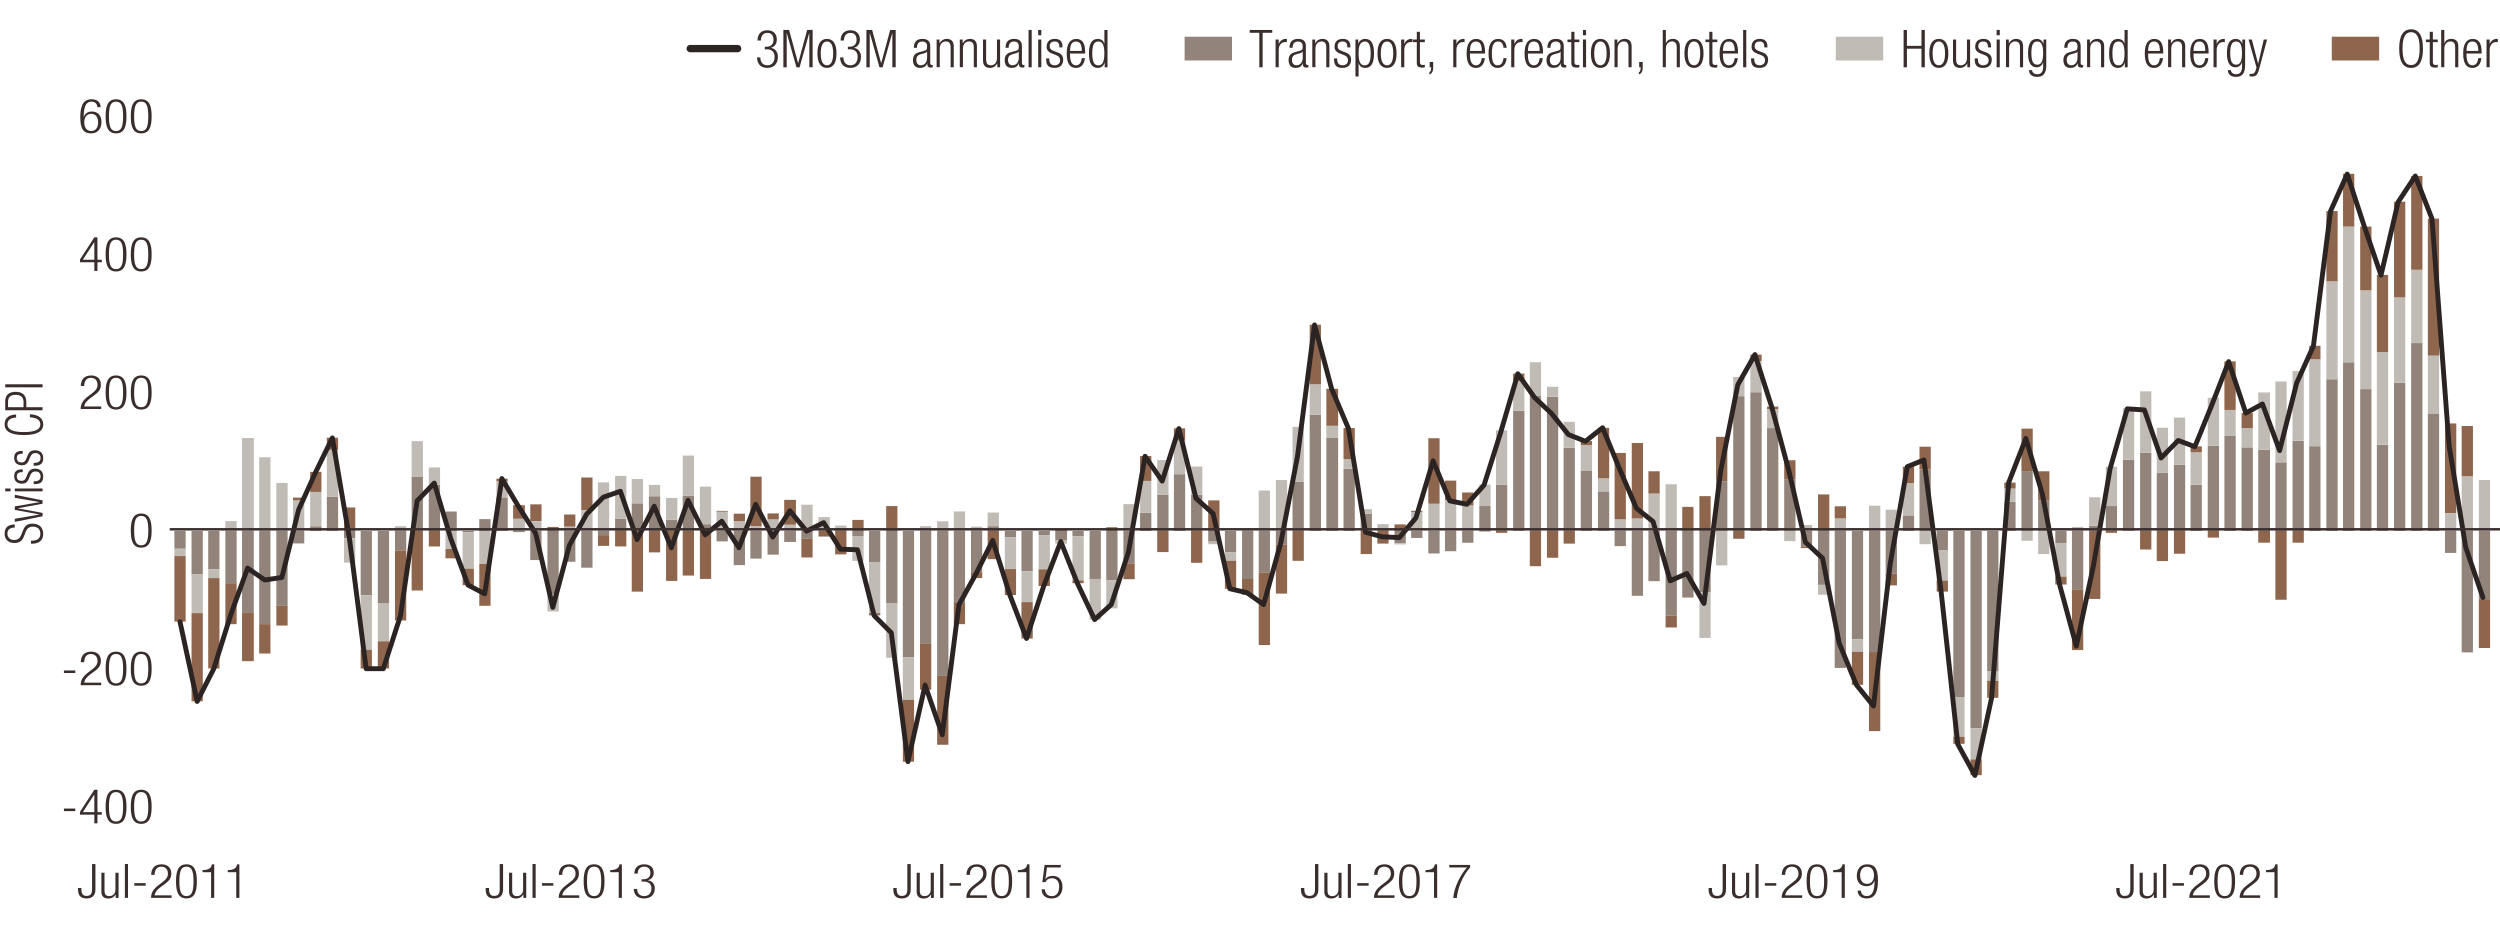 <?xml version="1.0" encoding="UTF-8"?>
<svg xmlns="http://www.w3.org/2000/svg" width="765" height="284.17" viewBox="0 0 765 284.17">
  <defs>
    <style>
      .cls-1 {
        stroke-width: 2.25px;
      }

      .cls-1, .cls-2 {
        stroke: #2c2423;
        stroke-linecap: round;
      }

      .cls-1, .cls-2, .cls-3 {
        fill: none;
        stroke-linejoin: round;
      }

      .cls-2 {
        stroke-width: 1.5px;
      }

      .cls-4 {
        fill: #92847a;
      }

      .cls-5 {
        fill: #c0bbb5;
      }

      .cls-6 {
        fill: #8e664d;
      }

      .cls-3 {
        stroke: #392e2d;
        stroke-width: .75px;
      }

      .cls-7 {
        fill: #3a2e2d;
      }
    </style>
  </defs>
  <g id="Layer_7" data-name="Layer 7">
    <path class="cls-4" d="M53.36,167.92h3.45v-5.45h-3.45v5.45h0Zm5.25,7.87h3.45v-13.31h-3.45v13.31h0Zm5.1-1.56h3.45v-11.76h-3.45v11.76h0Zm5.25,4.24h3.45v-15.99h-3.45v15.99h0Zm5.1,9.08h3.6v-25.07h-3.6v25.07h0Zm5.25,3.46h3.45v-28.52h-3.45v28.52h0Zm5.25-5.7h3.45v-22.82h-3.45v22.82h0Zm5.1-19.02h3.45v-3.8h-3.45v3.8h0Zm5.25-5.27h3.45v1.47h-3.45v-1.47h0Zm5.1-9.08h3.45v10.55h-3.45v-10.55h0Zm5.25,12.79h3.45v-2.25h-3.45v2.25h0Zm5.1,17.46h3.45v-19.71h-3.45v19.71h0Zm5.25,2.51h3.45v-22.21h-3.45v22.21h0Zm5.25-16.25h3.45v-5.96h-3.45v5.96h0Zm5.1-22.65h3.45v16.68h-3.45v-16.68h0Zm5.25,2.51h3.45v14.18h-3.45v-14.18h0Zm5.1,8.21h3.45v5.96h-3.45v-5.96h0Zm5.25,6.31h3.45v-.35h-3.45v.35h0Zm5.1-3.98h3.45v3.63h-3.45v-3.63h0Zm5.25-6.66h3.45v10.29h-3.45v-10.29h0Zm5.1,10.63h3.6v-.35h-3.6v.35h0Zm5.25,8.56h3.45v-8.9h-3.45v8.9h0Zm5.25,10.46h3.45v-19.36h-3.45v19.36h0Zm5.1-9.94h3.45v-9.42h-3.45v9.42h0Zm5.25,1.82h3.45v-11.24h-3.45v11.24h0Zm5.1-9.94h3.45v-1.3h-3.45v1.3h0Zm5.25-5.1h3.45v3.8h-3.45v-3.8h0Zm5.1-4.67h3.45v8.47h-3.45v-8.47h0Zm5.25-2.16h3.45v10.63h-3.45v-10.63h0Zm5.25,7.17h3.45v3.46h-3.45v-3.46h0Zm5.1-7.35h3.45v10.8h-3.45v-10.8h0Zm5.25,8.73h3.45v2.07h-3.45v-2.07h0Zm5.1,5.27h3.45v-3.2h-3.45v3.2h0Zm5.25,7.26h3.45v-10.46h-3.45v10.46h0Zm5.1-1.99h3.45v-8.47h-3.45v8.47h0Zm5.25-1.21h3.45v-7.26h-3.45v7.26h0Zm5.1-3.89h3.6v-3.37h-3.6v3.37h0Zm5.25-.95h3.45v-2.42h-3.45v2.42h0Zm5.25-2.68h3.45v.26h-3.45v-.26h0Zm5.1-.69h3.45v.95h-3.45v-.95h0Zm5.25,2.51h3.45v-1.56h-3.45v1.56h0Zm5.1,7.95h3.45v-9.51h-3.45v9.51h0Zm5.25,12.71h3.45v-22.21h-3.45v22.21h0Zm5.1,16.51h3.45v-38.72h-3.45v38.72h0Zm5.25-4.32h3.45v-34.4h-3.45v34.4h0Zm5.25,9.94h3.45v-44.34h-3.45v44.34h0Zm5.1-22.3h3.45v-22.04h-3.45v22.04h0Zm5.25-9.42h3.45v-12.62h-3.45v12.62h0Zm5.1-14.09h3.45v1.47h-3.45v-1.47h0Zm5.25,3.37h3.45v-1.9h-3.45v1.9h0Zm5.1,10.46h3.45v-12.36h-3.45v12.36h0Zm5.25-11.06h3.45v-1.3h-3.45v1.3h0Zm5.1,1.64h3.6v-2.94h-3.6v2.94h0Zm5.25-1.3h3.45v-1.64h-3.45v1.64h0Zm5.25,13.05h3.45v-14.69h-3.45v14.69h0Zm5.1,.43h3.45v-15.13h-3.45v15.13h0Zm5.25-5.19h3.45v-9.94h-3.45v9.94h0Zm5.1-15.47h3.45v5.53h-3.45v-5.53h0Zm5.25-5.62h3.45v11.15h-3.45v-11.15h0Zm5.1-6.22h3.45v17.37h-3.45v-17.37h0Zm5.25,6.31h3.45v11.06h-3.45v-11.06h0Zm5.25,14.35h3.45v-3.28h-3.45v3.28h0Zm5.1,3.2h3.45v-6.48h-3.45v6.48h0Zm5.25,8.21h3.45v-14.69h-3.45v14.69h0Zm5.1-1.9h3.45v-12.79h-3.45v12.79h0Zm5.25-8.56h3.45v-4.24h-3.45v4.24h0Zm5.1-19.36h3.45v15.13h-3.45v-15.13h0Zm5.25-20.49h3.45v35.61h-3.45v-35.61h0Zm5.1,7.17h3.6v28.44h-3.6v-28.44h0Zm5.25,9.42h3.45v19.02h-3.45v-19.02h0Zm5.25,13.74h3.45v5.27h-3.45v-5.27h0Zm5.1,4.49h3.45v.78h-3.45v-.78h0Zm5.25,4.58h3.45v-3.8h-3.45v3.8h0Zm5.1-1.64h3.45v-2.16h-3.45v2.16h0Zm5.25,4.75h3.45v-6.91h-3.45v6.91h0Zm5.1-.69h3.45v-6.22h-3.45v6.22h0Zm5.25-2.59h3.45v-3.63h-3.45v3.63h0Zm5.25-11.24h3.45v7.61h-3.45v-7.61h0Zm5.1-6.57h3.45v14.18h-3.45v-14.18h0Zm5.25-22.56h3.45v36.74h-3.45v-36.74h0Zm5.1-4.58h3.45v41.32h-3.45v-41.32h0Zm5.25,.26h3.45v41.06h-3.45v-41.06h0Zm5.1,15.64h3.45v25.41h-3.45v-25.41h0Zm5.25,6.91h3.45v18.5h-3.45v-18.5h0Zm5.25,6.4h3.45v12.1h-3.45v-12.1h0Zm5.1,16.77h3.45v-4.67h-3.45v4.67h0Zm5.25,15.21h3.45v-19.88h-3.45v19.88h0Zm5.1-4.49h3.45v-15.39h-3.45v15.39h0Zm5.25,10.55h3.45v-25.93h-3.45v25.93h0Zm5.1-5.53h3.45v-20.4h-3.45v20.4h0Zm5.25-1.64h3.45v-18.76h-3.45v18.76h0Zm5.1-33.97h3.45v15.21h-3.45v-15.21h0Zm5.25-26.02h3.45v41.23h-3.45v-41.23h0Zm5.25-1.21h3.45v42.44h-3.45v-42.44h0Zm5.1,10.98h3.45v31.46h-3.45v-31.46h0Zm5.25,15.82h3.45v15.64h-3.45v-15.64h0Zm5.1,20.49h3.45v-4.84h-3.45v4.84h0Zm5.25,11.67h3.45v-16.51h-3.45v16.51h0Zm5.1,25.41h3.45v-41.92h-3.45v41.92h0Zm5.25-8.73h3.45v-33.19h-3.45v33.19h0Zm5.25,3.89h3.45v-37.08h-3.45v37.08h0Zm5.1-24.03h3.45v-13.05h-3.45v13.05h0Zm5.25-17.81h3.45v4.75h-3.45v-4.75h0Zm5.1-14h3.45v18.76h-3.45v-18.76h0Zm5.25,24.63h3.45v-5.88h-3.45v5.88h0Zm5.1,44.95h3.45v-50.82h-3.45v50.82h0Zm5.25,9.59h3.45v-60.42h-3.45v60.42h0Zm5.1-17.55h3.45v-42.87h-3.45v42.87h0Zm5.25-51.77h3.45v8.9h-3.45v-8.9h0Zm5.25-9.42h3.45v18.32h-3.45v-18.32h0Zm5.1,8.9h3.45v9.42h-3.45v-9.42h0Zm5.25,13.14h3.45v-3.72h-3.45v3.72h0Zm5.1,14.18h3.45v-17.89h-3.45v17.89h0Zm5.25-19.45h3.45v1.56h-3.45v-1.56h0Zm5.1-6.05h3.45v7.61h-3.45v-7.61h0Zm5.25-14.18h3.45v21.78h-3.45v-21.78h0Zm5.25-2.07h3.45v23.86h-3.45v-23.86h0Zm5.1,6.14h3.45v17.72h-3.45v-17.72h0Zm5.25-2.59h3.45v20.31h-3.45v-20.31h0Zm5.1,6.14h3.45v14.18h-3.45v-14.18h0Zm5.25-11.84h3.45v26.02h-3.45v-26.02h0Zm5.1-3.2h3.45v29.22h-3.45v-29.22h0Zm5.25,3.63h3.45v25.59h-3.45v-25.59h0Zm5.1,.78h3.6v24.81h-3.6v-24.81h0Zm5.25,3.8h3.45v21h-3.45v-21h0Zm5.25-6.57h3.45v27.57h-3.45v-27.57h0Zm5.1,1.64h3.45v25.93h-3.45v-25.93h0Zm5.25-20.49h3.45v46.42h-3.45v-46.42h0Zm5.1-5.19h3.45v51.6h-3.45v-51.6h0Zm5.25,8.21h3.45v43.39h-3.45v-43.39h0Zm5.1,17.03h3.45v26.36h-3.45v-26.36h0Zm5.25-19.02h3.45v45.38h-3.45v-45.38h0Zm5.25-12.1h3.45v57.48h-3.45v-57.48h0Zm5.1,21.52h3.45v35.96h-3.45v-35.96h0Zm5.25,42.7h3.45v-6.74h-3.45v6.74h0Zm5.1,30.43h3.45v-37.17h-3.45v37.17h0Zm5.25-16.25h3.45v-20.92h-3.45v20.92h0Z"/>
    <path class="cls-5" d="M53.36,170.17h3.45v-2.25h-3.45v2.25h0Zm5.25,17.46h3.45v-11.84h-3.45v11.84h0Zm5.1-10.72h3.45v-2.68h-3.45v2.68h0Zm5.25-17.46h3.45v3.03h-3.45v-3.03h0Zm5.1-25.41h3.6v28.44h-3.6v-28.44h0Zm5.25,5.88h3.45v22.56h-3.45v-22.56h0Zm5.25,7.87h3.45v14.69h-3.45v-14.69h0Zm5.1,5.36h3.45v9.34h-3.45v-9.34h0Zm5.25-2.59h3.45v10.46h-3.45v-10.46h0Zm5.1-12.88h3.45v14.26h-3.45v-14.26h0Zm5.25,34.49h3.45v-7.43h-3.45v7.43h0Zm5.1,26.71h3.45v-16.68h-3.45v16.68h0Zm5.25-2.59h3.45v-11.58h-3.45v11.58h0Zm5.25-35.27h3.45v1.47h-3.45v-1.47h0Zm5.1-26.02h3.45v10.8h-3.45v-10.8h0Zm5.25,8.04h3.45v5.27h-3.45v-5.27h0Zm5.1,24.98h3.45v-5.53h-3.45v5.53h0Zm5.25,6.05h3.45v-11.24h-3.45v11.24h0Zm5.1-1.47h3.45v-10.11h-3.45v10.11h0Zm5.25-25.24h3.45v4.84h-3.45v-4.84h0Zm5.1,11.41h3.6v3.72h-3.6v-3.72h0Zm5.25,.69h3.45v3.03h-3.45v-3.03h0Zm5.25,27.66h3.45v-5.27h-3.45v5.27h0Zm5.1-25.93h3.45v1.3h-3.45v-1.3h0Zm5.25-5.1h3.45v6.4h-3.45v-6.4h0Zm5.1-8.47h3.45v14.87h-3.45v-14.87h0Zm5.25-1.99h3.45v13.05h-3.45v-13.05h0Zm5.1,.95h3.45v7.43h-3.45v-7.43h0Zm5.25,1.81h3.45v3.46h-3.45v-3.46h0Zm5.25,3.98h3.45v6.66h-3.45v-6.66h0Zm5.1-12.97h3.45v12.27h-3.45v-12.27h0Zm5.25,9.51h3.45v11.5h-3.45v-11.5h0Zm5.1,7.69h3.45v5.88h-3.45v-5.88h0Zm5.25,2.94h3.45v2.94h-3.45v-2.94h0Zm5.1,1.47h3.45v1.47h-3.45v-1.47h0Zm5.25-2.07h3.45v3.54h-3.45v-3.54h0Zm5.1,1.64h3.6v1.9h-3.6v-1.9h0Zm5.25-6.14h3.45v8.04h-3.45v-8.04h0Zm5.25,3.8h3.45v3.98h-3.45v-3.98h0Zm5.1,2.59h3.45v.69h-3.45v-.69h0Zm5.25,10.8h3.45v-7.61h-3.45v7.61h0Zm5.1,15.99h3.45v-15.65h-3.45v15.65h0Zm5.25,13.66h3.45v-16.6h-3.45v16.6h0Zm5.1,12.88h3.45v-12.97h-3.45v12.97h0Zm5.25-53.16h3.45v1.47h-3.45v-1.47h0Zm5.25-1.47h3.45v2.94h-3.45v-2.94h0Zm5.1-3.03h3.45v5.96h-3.45v-5.96h0Zm5.25,4.67h3.45v1.3h-3.45v-1.3h0Zm5.1-4.32h3.45v4.15h-3.45v-4.15h0Zm5.25,17.29h3.45v-9.77h-3.45v9.77h0Zm5.1,10.11h3.45v-9.42h-3.45v9.42h0Zm5.25-10.03h3.45v-10.46h-3.45v10.46h0Zm5.1-7.87h3.6v-.95h-3.6v.95h0Zm5.25,11.24h3.45v-13.48h-3.45v13.48h0Zm5.25,11.84h3.45v-12.27h-3.45v12.27h0Zm5.1-3.28h3.45v-8.56h-3.45v8.56h0Zm5.25-31.89h3.45v8.21h-3.45v-8.21h0Zm5.1-7.09h3.45v9.77h-3.45v-9.77h0Zm5.25-6.4h3.45v10.55h-3.45v-10.55h0Zm5.1-5.96h3.45v10.29h-3.45v-10.29h0Zm5.25,7.95h3.45v8.64h-3.45v-8.64h0Zm5.25,23.77h3.45v-.78h-3.45v.78h0Zm5.1,5.1h3.45v-2.68h-3.45v2.68h0Zm5.25-9.77h3.45v.61h-3.45v-.61h0Zm5.1-11.76h3.45v12.36h-3.45v-12.36h0Zm5.25-3.2h3.45v15.56h-3.45v-15.56h0Zm5.1-16.25h3.45v16.68h-3.45v-16.68h0Zm5.25-13.05h3.45v9.25h-3.45v-9.25h0Zm5.1,12.71h3.6v3.72h-3.6v-3.72h0Zm5.25,10.2h3.45v2.94h-3.45v-2.94h0Zm5.25,15.3h3.45v1.38h-3.45v-1.38h0Zm5.1,4.58h3.45v1.3h-3.45v-1.3h0Zm5.25,6.22h3.45v-.35h-3.45v.35h0Zm5.1-9.94h3.45v5.79h-3.45v-5.79h0Zm5.25-2.51h3.45v8.3h-3.45v-8.3h0Zm5.1-1.12h3.45v9.42h-3.45v-9.42h0Zm5.25,1.64h3.45v7.78h-3.45v-7.78h0Zm5.25-6.4h3.45v6.57h-3.45v-6.57h0Zm5.1-16.6h3.45v16.6h-3.45v-16.6h0Zm5.25-15.13h3.45v9.16h-3.45v-9.16h0Zm5.1-5.7h3.45v10.29h-3.45v-10.29h0Zm5.25,7.52h3.45v3.03h-3.45v-3.03h0Zm5.1,10.72h3.45v7.95h-3.45v-7.95h0Zm5.25,7.09h3.45v7.78h-3.45v-7.78h0Zm5.25,10.2h3.45v3.98h-3.45v-3.98h0Zm5.1,12.53h3.45v3.54h-3.45v-3.54h0Zm5.25-.26h3.45v3.8h-3.45v-3.8h0Zm5.1-7.61h3.45v11.41h-3.45v-11.41h0Zm5.25-2.85h3.45v14.26h-3.45v-14.26h0Zm5.1,14.18h3.45v.09h-3.45v-.09h0Zm5.25,32.85h3.45v-14h-3.45v14h0Zm5.1-22.21h3.45v-10.55h-3.45v10.55h0Zm5.25-57.65h3.45v5.88h-3.45v-5.88h0Zm5.25-4.84h3.45v9.51h-3.45v-9.51h0Zm5.1,14.69h3.45v5.79h-3.45v-5.79h0Zm5.25,40.37h3.45v-3.11h-3.45v3.11h0Zm5.1-4.93h3.45v1.82h-3.45v-1.82h0Zm5.25,21.35h3.45v-3.03h-3.45v3.03h0Zm5.1-23.34h3.45v3.8h-3.45v-3.8h0Zm5.25,40.8h3.45v-3.8h-3.45v3.8h0Zm5.25-44.69h3.45v7.69h-3.45v-7.69h0Zm5.1,1.21h3.45v6.48h-3.45v-6.48h0Zm5.25-8.12h3.45v9.85h-3.45v-9.85h0Zm5.1,18.67h3.45v-4.06h-3.45v4.06h0Zm5.25,11.15h3.45v-9.34h-3.45v9.34h0Zm5.1,47.8h3.45v-12.19h-3.45v12.19h0Zm5.25,6.91h3.45v-9.51h-3.45v9.51h0Zm5.1-24.03h3.45v-3.03h-3.45v3.03h0Zm5.25-58.86h3.45v4.06h-3.45v-4.06h0Zm5.25,15.99h3.45v-3.03h-3.45v3.03h0Zm5.1,4.06h3.45v-7.09h-3.45v7.09h0Zm5.25,6.91h3.45v-10.29h-3.45v10.29h0Zm5.1-15.21h3.45v1.21h-3.45v-1.21h0Zm5.25-9.08h3.45v8.73h-3.45v-8.73h0Zm5.1-9.34h3.45v12.01h-3.45v-12.01h0Zm5.25-17.72h3.45v15.56h-3.45v-15.56h0Zm5.25-5.36h3.45v18.84h-3.45v-18.84h0Zm5.1,11.15h3.45v13.83h-3.45v-13.83h0Zm5.25-3.11h3.45v14.35h-3.45v-14.35h0Zm5.1,10.63h3.45v9.85h-3.45v-9.85h0Zm5.25-16.68h3.45v14.69h-3.45v-14.69h0Zm5.1,3.72h3.45v7.78h-3.45v-7.78h0Zm5.25,5.53h3.45v5.88h-3.45v-5.88h0Zm5.1-10.89h3.6v17.55h-3.6v-17.55h0Zm5.25-3.37h3.45v24.72h-3.45v-24.72h0Zm5.25-3.2h3.45v21.35h-3.45v-21.35h0Zm5.1-3.54h3.45v26.54h-3.45v-26.54h0Zm5.25-23.86h3.45v29.91h-3.45v-29.91h0Zm5.1-16.77h3.45v41.49h-3.45v-41.49h0Zm5.25,19.53h3.45v30.17h-3.45v-30.17h0Zm5.1,18.84h3.45v28.35h-3.45v-28.35h0Zm5.25-16.68h3.45v26.02h-3.45v-26.02h0Zm5.25-8.47h3.45v22.39h-3.45v-22.39h0Zm5.1,26.28h3.45v17.63h-3.45v-17.63h0Zm5.25,48.14h3.45v5.45h-3.45v-5.45h0Zm5.1-11.24h3.45v16.68h-3.45v-16.68h0Zm5.25,1.12h3.45v15.56h-3.45v-15.56h0Z"/>
    <path class="cls-6" d="M53.36,190.22h3.45v-20.05h-3.45v20.05h0Zm5.25,24.37h3.45v-26.97h-3.45v26.97h0Zm5.1-10.03h3.45v-27.66h-3.45v27.66h0Zm5.25-13.57h3.45v-12.53h-3.45v12.53h0Zm5.1,11.32h3.6v-14.78h-3.6v14.78h0Zm5.25-2.33h3.45v-8.99h-3.45v8.99h0Zm5.25-8.56h3.45v-6.14h-3.45v6.14h0Zm5.1-39.16h3.45v.86h-3.45v-.86h0Zm5.25-7.87h3.45v6.14h-3.45v-6.14h0Zm5.1-10.46h3.45v3.72h-3.45v-3.72h0Zm5.25,21.35h3.45v7.17h-3.45v-7.17h0Zm5.1,49.27h3.45v-5.7h-3.45v5.7h0Zm5.25,0h3.45v-8.3h-3.45v8.3h0Zm5.25-14.69h3.45v-21.44h-3.45v21.44h0Zm5.1-9.16h3.45v-18.24h-3.45v18.24h0Zm5.25-13.48h3.45v-4.75h-3.45v4.75h0Zm5.1,3.63h3.45v-2.85h-3.45v2.85h0Zm5.25,8.21h3.45v-5.01h-3.45v5.01h0Zm5.1,6.31h3.45v-12.79h-3.45v12.79h0Zm5.25-38.9h3.45v.86h-3.45v-.86h0Zm5.1,8.12h3.6v4.15h-3.6v-4.15h0Zm5.25-.26h3.45v5.1h-3.45v-5.1h0Zm5.25,6.91h3.45v1.21h-3.45v-1.21h0Zm5.1-3.8h3.45v3.72h-3.45v-3.72h0Zm5.25-11.32h3.45v9.94h-3.45v-9.94h0Zm5.1,20.92h3.45v-3.28h-3.45v3.28h0Zm5.25,.17h3.45v-4.75h-3.45v4.75h0Zm5.1,13.83h3.45v-18.58h-3.45v18.58h0Zm5.25-12.01h3.45v-6.57h-3.45v6.57h0Zm5.25,8.73h3.45v-15.3h-3.45v15.3h0Zm5.1-1.64h3.45v-13.66h-3.45v13.66h0Zm5.25,1.04h3.45v-14.69h-3.45v14.69h0Zm5.1-20.83h3.45v.26h-3.45v-.26h0Zm5.25,.86h3.45v2.33h-3.45v-2.33h0Zm5.1-11.32h3.45v15.13h-3.45v-15.13h0Zm5.25,11.24h3.45v1.82h-3.45v-1.82h0Zm5.1-4.15h3.6v7.61h-3.6v-7.61h0Zm5.25,17.63h3.45v-5.7h-3.45v5.7h0Zm5.25-6.4h3.45v-1.73h-3.45v1.73h0Zm5.1,5.45h3.45v-7.17h-3.45v7.17h0Zm5.25-10.55h3.45v3.37h-3.45v-3.37h0Zm5.1,29.22h3.45v-.69h-3.45v.69h0Zm5.25-33.45h3.45v7.61h-3.45v-7.61h0Zm5.1,78.22h3.45v-18.93h-3.45v18.93h0Zm5.25-22.04h3.45v-14.18h-3.45v14.18h0Zm5.25,16.86h3.45v-21.09h-3.45v21.09h0Zm5.1-36.91h3.45v-6.48h-3.45v6.48h0Zm5.25-14.09h3.45v-1.82h-3.45v1.82h0Zm5.1-5.79h3.45v-8.64h-3.45v8.64h0Zm5.25,10.98h3.45v-7.95h-3.45v7.95h0Zm5.1,13.31h3.45v-11.15h-3.45v11.15h0Zm5.25-16.08h3.45v-5.1h-3.45v5.1h0Zm5.1-17.46h3.6v.61h-3.6v-.61h0Zm5.25,16.6h3.45v-.86h-3.45v.86h0Zm5.25,11.06h3.45v-.09h-3.45v.09h0Zm5.1-28.18h3.45v1.12h-3.45v-1.12h0Zm5.25,15.9h3.45v-4.84h-3.45v4.84h0Zm5.1-37.69h3.45v7.61h-3.45v-7.61h0Zm5.25,29.39h3.45v-6.48h-3.45v6.48h0Zm5.1-37.86h3.45v3.72h-3.45v-3.72h0Zm5.25,41.14h3.45v-9.77h-3.45v9.77h0Zm5.25-19.1h3.45v9.34h-3.45v-9.34h0Zm5.1,27.05h3.45v-8.56h-3.45v8.56h0Zm5.25,1.82h3.45v-4.84h-3.45v4.84h0Zm5.1,15.39h3.45v-22.13h-3.45v22.13h0Zm5.25-15.73h3.45v-14.95h-3.45v14.95h0Zm5.1-10.03h3.45v-9.16h-3.45v9.16h0Zm5.25-72.26h3.45v18.24h-3.45v-18.24h0Zm5.1,19.62h3.6v11.32h-3.6v-11.32h0Zm5.25,12.01h3.45v9.51h-3.45v-9.51h0Zm5.25,38.55h3.45v-7.09h-3.45v7.09h0Zm5.1-3.2h3.45v-3.89h-3.45v3.89h0Zm5.25-5.88h3.45v1.99h-3.45v-1.99h0Zm5.1-4.15h3.45v.35h-3.45v-.35h0Zm5.25-22.21h3.45v20.05h-3.45v-20.05h0Zm5.1,12.97h3.45v5.96h-3.45v-5.96h0Zm5.25,3.63h3.45v3.98h-3.45v-3.98h0Zm5.25,11.93h3.45v-.17h-3.45v.17h0Zm5.1,.43h3.45v-.61h-3.45v.61h0Zm5.25-48.75h3.45v2.25h-3.45v-2.25h0Zm5.1,58.95h3.45v-10.8h-3.45v10.8h0Zm5.25-2.59h3.45v-8.21h-3.45v8.21h0Zm5.1-4.32h3.45v-3.89h-3.45v3.89h0Zm5.25-31.38h3.45v1.21h-3.45v-1.21h0Zm5.25-4.06h3.45v15.47h-3.45v-15.47h0Zm5.1,7.69h3.45v20.31h-3.45v-20.31h0Zm5.25-3.03h3.45v23.08h-3.45v-23.08h0Zm5.1,8.64h3.45v6.83h-3.45v-6.83h0Zm5.25,47.8h3.45v-3.63h-3.45v3.63h0Zm5.1-36.91h3.45v7.35h-3.45v-7.35h0Zm5.25-3.28h3.45v10.63h-3.45v-10.63h0Zm5.1-18.15h3.45v13.57h-3.45v-13.57h0Zm5.25,31.2h3.45v-2.42h-3.45v2.42h0Zm5.25-56.36h3.45v1.99h-3.45v-1.99h0Zm5.1,15.9h3.45v.78h-3.45v-.78h0Zm5.25,16.42h3.45v5.96h-3.45v-5.96h0Zm5.1,26.88h3.45v-.43h-3.45v.43h0Zm5.25-16.42h3.45v11.15h-3.45v-11.15h0Zm5.1,3.63h3.45v3.72h-3.45v-3.72h0Zm5.25,54.63h3.45v-10.11h-3.45v10.11h0Zm5.25,14.18h3.45v-24.2h-3.45v24.2h0Zm5.1-44.6h3.45v-3.63h-3.45v3.63h0Zm5.25-36.3h3.45v5.01h-3.45v-5.01h0Zm5.1-6.14h3.45v7h-3.45v-7h0Zm5.25,44.34h3.45v-3.37h-3.45v3.37h0Zm5.1,46.59h3.45v-2.16h-3.45v2.16h0Zm5.25,9.59h3.45v-4.84h-3.45v4.84h0Zm5.1-23.68h3.45v-5.19h-3.45v5.19h0Zm5.25-65.86h3.45v1.82h-3.45v-1.82h0Zm5.25-16.51h3.45v12.97h-3.45v-12.97h0Zm5.1,13.05h3.45v8.82h-3.45v-8.82h0Zm5.25,34.66h3.45v-2.42h-3.45v2.42h0Zm5.1,20.05h3.45v-18.58h-3.45v18.58h0Zm5.25-15.64h3.45v-20.83h-3.45v20.83h0Zm5.1-20.23h3.45v-.61h-3.45v.61h0Zm5.25-38.03h3.45v.09h-3.45v-.09h0Zm5.25,43.13h3.45v-5.7h-3.45v5.7h0Zm5.1,3.54h3.45v-9.25h-3.45v9.25h0Zm5.25-2.25h3.45v-7h-3.45v7h0Zm5.1-32.85h3.45v1.82h-3.45v-1.82h0Zm5.25,27.92h3.45v-2.07h-3.45v2.07h0Zm5.1-53.94h3.45v14.87h-3.45v-14.87h0Zm5.25,15.82h3.45v4.58h-3.45v-4.58h0Zm5.1,39.67h3.6v-3.63h-3.6v3.63h0Zm5.25,17.46h3.45v-21.09h-3.45v21.09h0Zm5.25-17.46h3.45v-3.63h-3.45v3.63h0Zm5.1-60.25h3.45v4.15h-3.45v-4.15h0Zm5.25-41.23h3.45v21.52h-3.45v-21.52h0Zm5.1-11.41h3.45v16.16h-3.45v-16.16h0Zm5.25,16.16h3.45v19.53h-3.45v-19.53h0Zm5.1,14.78h3.45v23.6h-3.45v-23.6h0Zm5.25-22.39h3.45v29.3h-3.45v-29.3h0Zm5.25-7.87h3.45v28.7h-3.45v-28.7h0Zm5.1,13.05h3.45v41.92h-3.45v-41.92h0Zm5.25,62.67h3.45v27.4h-3.45v-27.4h0Zm5.1,.78h3.45v15.39h-3.45v-15.39h0Zm5.25,67.94h3.45v-14.95h-3.45v14.95h0Z"/>
    <polyline class="cls-2" points="55.08 190.27 60.33 214.64 65.42 204.62 70.67 187.93 75.77 173.84 81.01 177.48 86.26 176.7 91.36 156.04 96.6 144.46 101.7 134 106.95 164.94 112.04 204.62 117.29 204.62 122.54 188.45 127.63 153.27 132.88 147.83 137.98 164.94 143.22 179.03 148.32 181.71 153.57 146.44 158.66 155 163.91 163.21 169.16 185.86 174.25 166.84 179.5 157.34 184.6 152.15 189.84 150.33 194.94 165.12 200.19 154.92 205.43 167.62 210.53 153.1 215.77 163.65 220.87 159.5 226.12 167.62 231.21 154.31 236.46 164.34 241.71 156.3 246.8 162.52 252.05 159.93 257.15 168.05 262.39 168.23 267.49 188.37 272.74 193.64 277.83 233.05 283.08 209.63 288.33 224.84 293.42 185.08 298.67 175.57 303.77 165.37 309.01 182.06 314.11 195.37 319.36 179.38 324.6 165.72 329.7 178.51 334.95 189.58 340.04 185 345.29 169 350.39 139.62 355.63 147.22 360.73 131.15 365.98 152.5 371.22 157.16 376.32 180.15 381.57 181.36 386.66 185 391.91 166.15 397.01 139.79 402.25 99.42 407.5 119.04 412.6 131.06 417.84 162.87 422.94 164.25 428.19 164.51 433.28 158.46 438.53 141 443.63 153.27 448.87 154.31 454.12 148.43 459.22 132.27 464.46 114.38 469.56 121.64 474.8 126.56 479.9 132.96 485.15 135.04 490.39 130.89 495.49 143.25 500.74 155.52 505.83 159.58 511.08 177.73 516.18 175.49 521.42 184.65 526.52 144.11 531.77 117.75 537.01 108.5 542.11 124.4 547.36 143.94 552.45 165.89 557.7 170.82 562.8 196.84 568.04 209.54 573.29 216.03 578.39 172.63 583.63 142.81 588.73 140.74 593.98 181.02 599.07 227.69 604.32 237.29 609.42 213.61 614.66 147.65 619.91 134.17 625.01 151.37 630.25 178.94 635.35 197.7 640.6 173.07 645.69 143.42 650.94 125.1 656.19 125.44 661.28 140.14 666.53 134.78 671.63 136.68 676.87 123.8 681.97 110.66 687.22 126.39 692.31 123.63 697.56 137.89 702.8 117.14 707.9 105.91 713.15 64.59 718.24 53.27 723.49 69.34 728.59 84.21 733.83 61.82 739.08 53.87 744.18 66.92 749.42 136.33 754.52 167.54 759.77 182.83"/>
  </g>
  <g id="Axes_copy" data-name="Axes copy">
    <g>
      <path class="cls-7" d="M23.04,247.42v.78h-3.48v-.78h3.48Z"/>
      <path class="cls-7" d="M28.86,249.29h-4.38v-.87l4.38-6.76h.96v6.85h1.33v.78h-1.33v2.64h-.96v-2.64Zm0-.78v-5.37h-.03l-3.48,5.37h3.51Z"/>
      <path class="cls-7" d="M35.51,241.66c2.58,0,3.19,2.19,3.19,5.22s-.61,5.22-3.19,5.22-3.19-2.19-3.19-5.22,.61-5.22,3.19-5.22Zm0,9.72c1.56,0,2.16-1.2,2.16-4.5s-.61-4.5-2.16-4.5-2.17,1.2-2.17,4.5,.61,4.5,2.17,4.5Z"/>
      <path class="cls-7" d="M43.21,241.66c2.58,0,3.19,2.19,3.19,5.22s-.61,5.22-3.19,5.22-3.19-2.19-3.19-5.22,.61-5.22,3.19-5.22Zm0,9.72c1.56,0,2.16-1.2,2.16-4.5s-.61-4.5-2.16-4.5-2.17,1.2-2.17,4.5,.61,4.5,2.17,4.5Z"/>
    </g>
    <g>
      <path class="cls-7" d="M4.53,161.43c-1.41,0-2.26,.59-2.26,1.85s.91,1.96,2.05,1.96c3.41,0,1.54-5.01,5.55-5.01,2.21,0,3.35,1.25,3.35,3.13s-1.15,3.01-3.39,3.01h-.34v-.93h.43c1.46,0,2.43-.7,2.43-2.06s-.72-2.23-2.32-2.23c-3.39,0-1.46,5.01-5.6,5.01-1.79,0-3.02-1.06-3.02-2.85,0-1.93,1.09-2.81,3.12-2.81v.93Z"/>
      <path class="cls-7" d="M4.53,159.68v-.93l7.54-1.3v-.03l-7.54-1.39v-1.07l7.54-1.3v-.03l-7.54-1.3v-.93l8.5,1.71v1.03l-7.54,1.39v.03l7.54,1.39v1.03l-8.5,1.71Z"/>
      <path class="cls-7" d="M1.6,150.35v-.87h1.63v.87H1.6Zm2.93,0v-.87H13.03v.87H4.53Z"/>
      <path class="cls-7" d="M8.81,146.53c-.46,1.09-1.17,1.48-2.02,1.48-1.74,0-2.45-.98-2.45-2.29,0-1.45,.82-2.11,2.37-2.11h.24v.87h-.24c-1.1,0-1.57,.46-1.57,1.26,0,1.01,.59,1.4,1.44,1.4,.59,0,1.06-.17,1.42-1.04l.53-1.26c.43-1.04,1.23-1.43,2.16-1.43,1.46,0,2.53,.75,2.53,2.37s-.72,2.36-2.64,2.36h-.27v-.87h.22c1.25,0,1.89-.49,1.89-1.48,0-.93-.58-1.52-1.52-1.52-.75,0-1.23,.28-1.57,1.04l-.53,1.22Z"/>
      <path class="cls-7" d="M8.81,140.9c-.46,1.09-1.17,1.48-2.02,1.48-1.74,0-2.45-.98-2.45-2.29,0-1.45,.82-2.11,2.37-2.11h.24v.87h-.24c-1.1,0-1.57,.46-1.57,1.26,0,1.01,.59,1.4,1.44,1.4,.59,0,1.06-.17,1.42-1.04l.53-1.26c.43-1.04,1.23-1.43,2.16-1.43,1.46,0,2.53,.75,2.53,2.37s-.72,2.36-2.64,2.36h-.27v-.87h.22c1.25,0,1.89-.49,1.89-1.48,0-.93-.58-1.52-1.52-1.52-.75,0-1.23,.28-1.57,1.04l-.53,1.22Z"/>
      <path class="cls-7" d="M9.16,126.76c2.61,.13,4.07,1.22,4.07,3.07,0,2.11-1.81,3.3-5.91,3.3s-5.91-1.19-5.91-3.3,1.65-2.97,3.52-2.97v.93c-1.55,0-2.66,.71-2.66,2.04,0,1.48,1.34,2.38,5.04,2.38s5.04-.9,5.04-2.38c0-1.3-1.23-2.04-3.2-2.14v-.93Z"/>
      <path class="cls-7" d="M1.6,125.53v-2.79c0-2,1.3-2.84,3.23-2.84,1.76,0,3.23,.8,3.23,3.16v1.55h4.96v.93H1.6Zm5.6-.93v-1.58c0-1.23-.61-2.2-2.37-2.2s-2.37,.78-2.37,2.2v1.58H7.21Z"/>
      <path class="cls-7" d="M1.6,118.52v-.93H13.03v.93H1.6Z"/>
    </g>
    <g>
      <path class="cls-7" d="M29.79,32.78c-.05-1-.67-1.68-1.8-1.68-1.57,0-2.34,1.28-2.39,4.67l.03,.03c.37-1.06,1.23-1.68,2.44-1.68,1.97,0,2.98,1.31,2.98,3.19s-.98,3.51-3.16,3.51c-2.57,0-3.32-1.71-3.32-4.95s.74-5.5,3.46-5.5c1.8,0,2.74,1,2.77,2.41h-1.03Zm-1.88,7.31c1.57,0,2.12-1.31,2.12-2.63s-.55-2.63-2.12-2.63-2.12,1.31-2.12,2.63,.56,2.63,2.12,2.63Z"/>
      <path class="cls-7" d="M35.51,30.38c2.58,0,3.19,2.19,3.19,5.22s-.61,5.22-3.19,5.22-3.19-2.19-3.19-5.22,.61-5.22,3.19-5.22Zm0,9.72c1.56,0,2.16-1.2,2.16-4.5s-.61-4.5-2.16-4.5-2.17,1.2-2.17,4.5,.61,4.5,2.17,4.5Z"/>
      <path class="cls-7" d="M43.21,30.38c2.58,0,3.19,2.19,3.19,5.22s-.61,5.22-3.19,5.22-3.19-2.19-3.19-5.22,.61-5.22,3.19-5.22Zm0,9.72c1.56,0,2.16-1.2,2.16-4.5s-.61-4.5-2.16-4.5-2.17,1.2-2.17,4.5,.61,4.5,2.17,4.5Z"/>
    </g>
    <g>
      <path class="cls-7" d="M23.87,271.72h1.03v.25c0,1.41,.4,2.18,1.52,2.18s1.75-.44,1.75-2.09v-7.66h1.03v7.76c0,1.79-.91,2.77-2.73,2.77-1.64,0-2.6-.77-2.6-2.79v-.42Z"/>
      <path class="cls-7" d="M31.02,267.05h.96v5.43c0,1.25,.46,1.73,1.48,1.73,1.09,0,1.86-.78,1.86-1.97v-5.18h.96v7.71h-.87v-1.07h-.03c-.48,.86-1.31,1.25-2.18,1.25-1.3,0-2.18-.61-2.18-2.06v-5.82Z"/>
      <path class="cls-7" d="M38.21,264.39h.96v10.36h-.96v-10.36Z"/>
      <path class="cls-7" d="M44.58,270.24v.78h-3.48v-.78h3.48Z"/>
      <path class="cls-7" d="M46.26,267.7c.03-1.99,1.07-3.22,3.21-3.22,1.54,0,2.94,.83,2.94,2.79,0,1.25-.42,2.07-1.88,3.16l-1.23,.91c-1.19,.88-1.81,1.55-1.99,2.63h5.2v.78h-6.29c0-1.7,.85-2.8,2.37-3.96l1.22-.93c1.14-.87,1.57-1.57,1.57-2.55,0-1.36-.83-2.1-2-2.1-1.3,0-2.02,.78-2.08,2.5h-1.03Z"/>
      <path class="cls-7" d="M57.05,264.48c2.58,0,3.19,2.19,3.19,5.22s-.61,5.22-3.19,5.22-3.19-2.19-3.19-5.22,.61-5.22,3.19-5.22Zm0,9.72c1.56,0,2.17-1.2,2.17-4.5s-.61-4.5-2.17-4.5-2.16,1.2-2.16,4.5,.61,4.5,2.16,4.5Z"/>
      <path class="cls-7" d="M64.59,266.89h-2.6v-.64c1.91-.01,2.76-.7,2.82-1.77h.74v10.27h-.96v-7.87Z"/>
      <path class="cls-7" d="M72.29,266.89h-2.6v-.64c1.91-.01,2.76-.7,2.82-1.77h.74v10.27h-.96v-7.87Z"/>
    </g>
    <line class="cls-3" x1="51.93" y1="161.96" x2="765" y2="161.96"/>
    <g>
      <path class="cls-7" d="M647.57,271.72h1.03v.25c0,1.41,.4,2.18,1.52,2.18s1.75-.44,1.75-2.09v-7.66h1.03v7.76c0,1.79-.91,2.77-2.73,2.77-1.64,0-2.6-.77-2.6-2.79v-.42Z"/>
      <path class="cls-7" d="M654.73,267.05h.96v5.43c0,1.25,.46,1.73,1.47,1.73,1.09,0,1.86-.78,1.86-1.97v-5.18h.96v7.71h-.87v-1.07h-.03c-.48,.86-1.32,1.25-2.18,1.25-1.3,0-2.18-.61-2.18-2.06v-5.82Z"/>
      <path class="cls-7" d="M661.91,264.39h.96v10.36h-.96v-10.36Z"/>
      <path class="cls-7" d="M668.28,270.24v.78h-3.48v-.78h3.48Z"/>
      <path class="cls-7" d="M669.96,267.7c.03-1.99,1.07-3.22,3.21-3.22,1.54,0,2.94,.83,2.94,2.79,0,1.25-.42,2.07-1.88,3.16l-1.23,.91c-1.19,.88-1.81,1.55-1.99,2.63h5.2v.78h-6.29c0-1.7,.85-2.8,2.37-3.96l1.22-.93c1.14-.87,1.57-1.57,1.57-2.55,0-1.36-.83-2.1-2-2.1-1.3,0-2.02,.78-2.08,2.5h-1.03Z"/>
      <path class="cls-7" d="M680.75,264.48c2.58,0,3.19,2.19,3.19,5.22s-.61,5.22-3.19,5.22-3.19-2.19-3.19-5.22,.61-5.22,3.19-5.22Zm0,9.72c1.56,0,2.17-1.2,2.17-4.5s-.61-4.5-2.17-4.5-2.17,1.2-2.17,4.5,.61,4.5,2.17,4.5Z"/>
      <path class="cls-7" d="M685.36,267.7c.03-1.99,1.07-3.22,3.21-3.22,1.54,0,2.94,.83,2.94,2.79,0,1.25-.42,2.07-1.88,3.16l-1.23,.91c-1.19,.88-1.81,1.55-1.99,2.63h5.2v.78h-6.29c0-1.7,.85-2.8,2.37-3.96l1.22-.93c1.14-.87,1.57-1.57,1.57-2.55,0-1.36-.83-2.1-2-2.1-1.3,0-2.02,.78-2.08,2.5h-1.03Z"/>
      <path class="cls-7" d="M695.99,266.89h-2.6v-.64c1.91-.01,2.76-.7,2.82-1.77h.74v10.27h-.96v-7.87Z"/>
    </g>
    <g>
      <path class="cls-7" d="M23.04,205.16v.78h-3.48v-.78h3.48Z"/>
      <path class="cls-7" d="M24.72,202.62c.03-1.99,1.07-3.22,3.21-3.22,1.54,0,2.94,.83,2.94,2.79,0,1.25-.42,2.08-1.88,3.16l-1.23,.91c-1.19,.89-1.81,1.55-1.99,2.63h5.2v.78h-6.29c0-1.7,.85-2.8,2.37-3.96l1.22-.93c1.14-.87,1.57-1.57,1.57-2.55,0-1.36-.83-2.1-2-2.1-1.3,0-2.02,.78-2.08,2.5h-1.03Z"/>
      <path class="cls-7" d="M35.51,199.4c2.58,0,3.19,2.19,3.19,5.22s-.61,5.22-3.19,5.22-3.19-2.19-3.19-5.22,.61-5.22,3.19-5.22Zm0,9.72c1.56,0,2.16-1.21,2.16-4.5s-.61-4.5-2.16-4.5-2.17,1.2-2.17,4.5,.61,4.5,2.17,4.5Z"/>
      <path class="cls-7" d="M43.21,199.4c2.58,0,3.19,2.19,3.19,5.22s-.61,5.22-3.19,5.22-3.19-2.19-3.19-5.22,.61-5.22,3.19-5.22Zm0,9.72c1.56,0,2.16-1.21,2.16-4.5s-.61-4.5-2.16-4.5-2.17,1.2-2.17,4.5,.61,4.5,2.17,4.5Z"/>
    </g>
    <g>
      <path class="cls-7" d="M28.86,80.26h-4.38v-.87l4.38-6.76h.96v6.85h1.33v.78h-1.33v2.64h-.96v-2.64Zm0-.78v-5.37h-.03l-3.48,5.37h3.51Z"/>
      <path class="cls-7" d="M35.51,72.63c2.58,0,3.19,2.19,3.19,5.22s-.61,5.22-3.19,5.22-3.19-2.19-3.19-5.22,.61-5.22,3.19-5.22Zm0,9.72c1.56,0,2.16-1.2,2.16-4.5s-.61-4.5-2.16-4.5-2.17,1.2-2.17,4.5,.61,4.5,2.17,4.5Z"/>
      <path class="cls-7" d="M43.21,72.63c2.58,0,3.19,2.19,3.19,5.22s-.61,5.22-3.19,5.22-3.19-2.19-3.19-5.22,.61-5.22,3.19-5.22Zm0,9.72c1.56,0,2.16-1.2,2.16-4.5s-.61-4.5-2.16-4.5-2.17,1.2-2.17,4.5,.61,4.5,2.17,4.5Z"/>
    </g>
    <g>
      <path class="cls-7" d="M398.09,271.72h1.03v.25c0,1.41,.4,2.18,1.52,2.18s1.75-.44,1.75-2.09v-7.66h1.03v7.76c0,1.79-.91,2.77-2.73,2.77-1.64,0-2.6-.77-2.6-2.79v-.42Z"/>
      <path class="cls-7" d="M405.25,267.05h.96v5.43c0,1.25,.46,1.73,1.48,1.73,1.09,0,1.86-.78,1.86-1.97v-5.18h.96v7.71h-.87v-1.07h-.03c-.48,.86-1.31,1.25-2.18,1.25-1.3,0-2.18-.61-2.18-2.06v-5.82Z"/>
      <path class="cls-7" d="M412.43,264.39h.96v10.36h-.96v-10.36Z"/>
      <path class="cls-7" d="M418.8,270.24v.78h-3.48v-.78h3.48Z"/>
      <path class="cls-7" d="M420.48,267.7c.03-1.99,1.07-3.22,3.21-3.22,1.54,0,2.94,.83,2.94,2.79,0,1.25-.42,2.07-1.88,3.16l-1.23,.91c-1.19,.88-1.81,1.55-1.99,2.63h5.2v.78h-6.29c0-1.7,.85-2.8,2.37-3.96l1.22-.93c1.14-.87,1.57-1.57,1.57-2.55,0-1.36-.83-2.1-2-2.1-1.3,0-2.02,.78-2.08,2.5h-1.03Z"/>
      <path class="cls-7" d="M431.27,264.48c2.58,0,3.19,2.19,3.19,5.22s-.61,5.22-3.19,5.22-3.19-2.19-3.19-5.22,.61-5.22,3.19-5.22Zm0,9.72c1.56,0,2.17-1.2,2.17-4.5s-.61-4.5-2.17-4.5-2.16,1.2-2.16,4.5,.61,4.5,2.16,4.5Z"/>
      <path class="cls-7" d="M438.81,266.89h-2.6v-.64c1.91-.01,2.76-.7,2.82-1.77h.74v10.27h-.96v-7.87Z"/>
      <path class="cls-7" d="M443.48,264.66h6.38v.78c-2.44,2.71-3.83,6.53-4.07,9.32h-1.09c.18-2.83,1.96-6.86,4.2-9.32h-5.42v-.78Z"/>
    </g>
    <g>
      <path class="cls-7" d="M522.83,271.72h1.03v.25c0,1.41,.4,2.18,1.52,2.18s1.75-.44,1.75-2.09v-7.66h1.03v7.76c0,1.79-.91,2.77-2.73,2.77-1.64,0-2.6-.77-2.6-2.79v-.42Z"/>
      <path class="cls-7" d="M529.99,267.05h.96v5.43c0,1.25,.46,1.73,1.48,1.73,1.09,0,1.86-.78,1.86-1.97v-5.18h.96v7.71h-.87v-1.07h-.03c-.48,.86-1.31,1.25-2.18,1.25-1.3,0-2.18-.61-2.18-2.06v-5.82Z"/>
      <path class="cls-7" d="M537.17,264.39h.96v10.36h-.96v-10.36Z"/>
      <path class="cls-7" d="M543.54,270.24v.78h-3.48v-.78h3.48Z"/>
      <path class="cls-7" d="M545.22,267.7c.03-1.99,1.07-3.22,3.21-3.22,1.54,0,2.94,.83,2.94,2.79,0,1.25-.42,2.07-1.88,3.16l-1.23,.91c-1.19,.88-1.81,1.55-1.99,2.63h5.2v.78h-6.29c0-1.7,.85-2.8,2.37-3.96l1.22-.93c1.14-.87,1.57-1.57,1.57-2.55,0-1.36-.83-2.1-2-2.1-1.3,0-2.02,.78-2.08,2.5h-1.03Z"/>
      <path class="cls-7" d="M556.01,264.48c2.58,0,3.19,2.19,3.19,5.22s-.61,5.22-3.19,5.22-3.19-2.19-3.19-5.22,.61-5.22,3.19-5.22Zm0,9.72c1.56,0,2.17-1.2,2.17-4.5s-.61-4.5-2.17-4.5-2.16,1.2-2.16,4.5,.61,4.5,2.16,4.5Z"/>
      <path class="cls-7" d="M563.55,266.89h-2.6v-.64c1.91-.01,2.76-.7,2.82-1.77h.74v10.27h-.96v-7.87Z"/>
      <path class="cls-7" d="M569.44,272.52c.05,1,.67,1.68,1.8,1.68,1.57,0,2.34-1.28,2.39-4.67l-.03-.03c-.37,1.06-1.23,1.68-2.44,1.68-1.97,0-2.98-1.31-2.98-3.19s.98-3.51,3.16-3.51c2.57,0,3.32,1.71,3.32,4.95s-.74,5.5-3.46,5.5c-1.8,0-2.74-1-2.77-2.41h1.03Zm1.88-2.06c1.56,0,2.12-1.31,2.12-2.63s-.56-2.63-2.12-2.63-2.12,1.31-2.12,2.63,.54,2.63,2.12,2.63Z"/>
    </g>
    <g>
      <path class="cls-7" d="M148.61,271.72h1.03v.25c0,1.41,.4,2.18,1.52,2.18s1.75-.44,1.75-2.09v-7.66h1.03v7.76c0,1.79-.91,2.77-2.73,2.77-1.64,0-2.6-.77-2.6-2.79v-.42Z"/>
      <path class="cls-7" d="M155.77,267.05h.96v5.43c0,1.25,.46,1.73,1.48,1.73,1.09,0,1.86-.78,1.86-1.97v-5.18h.96v7.71h-.87v-1.07h-.03c-.48,.86-1.31,1.25-2.18,1.25-1.3,0-2.18-.61-2.18-2.06v-5.82Z"/>
      <path class="cls-7" d="M162.95,264.39h.96v10.36h-.96v-10.36Z"/>
      <path class="cls-7" d="M169.32,270.24v.78h-3.48v-.78h3.48Z"/>
      <path class="cls-7" d="M171,267.7c.03-1.99,1.07-3.22,3.21-3.22,1.54,0,2.94,.83,2.94,2.79,0,1.25-.42,2.07-1.88,3.16l-1.23,.91c-1.19,.88-1.81,1.55-1.99,2.63h5.2v.78h-6.29c0-1.7,.85-2.8,2.37-3.96l1.22-.93c1.14-.87,1.57-1.57,1.57-2.55,0-1.36-.83-2.1-2-2.1-1.3,0-2.02,.78-2.08,2.5h-1.03Z"/>
      <path class="cls-7" d="M181.79,264.48c2.58,0,3.19,2.19,3.19,5.22s-.61,5.22-3.19,5.22-3.19-2.19-3.19-5.22,.61-5.22,3.19-5.22Zm0,9.72c1.56,0,2.17-1.2,2.17-4.5s-.61-4.5-2.17-4.5-2.16,1.2-2.16,4.5,.61,4.5,2.16,4.5Z"/>
      <path class="cls-7" d="M189.33,266.89h-2.6v-.64c1.91-.01,2.76-.7,2.82-1.77h.74v10.27h-.96v-7.87Z"/>
      <path class="cls-7" d="M196.34,269.05h.53c1.36,0,2.15-.7,2.15-1.92s-.64-1.93-1.88-1.93c-1.14,0-1.99,.67-2,2.12h-1.03c0-1.71,1.03-2.84,3.03-2.84,1.75,0,2.9,.96,2.9,2.54,0,1.13-.59,2.05-1.83,2.32v.03c1.35,.17,2.16,1.18,2.16,2.44,0,1.86-1.12,3.12-3.26,3.12-1.96,0-3.1-1-3.18-2.92h1.03c0,1.2,.69,2.19,2.15,2.19,1.15,0,2.23-.64,2.23-2.37,0-1.33-.88-2.06-2.26-2.06h-.75v-.73Z"/>
    </g>
    <g>
      <path class="cls-7" d="M273.35,271.72h1.03v.25c0,1.41,.4,2.18,1.52,2.18s1.75-.44,1.75-2.09v-7.66h1.03v7.76c0,1.79-.91,2.77-2.73,2.77-1.64,0-2.6-.77-2.6-2.79v-.42Z"/>
      <path class="cls-7" d="M280.5,267.05h.96v5.43c0,1.25,.46,1.73,1.48,1.73,1.09,0,1.86-.78,1.86-1.97v-5.18h.96v7.71h-.87v-1.07h-.03c-.48,.86-1.31,1.25-2.18,1.25-1.3,0-2.18-.61-2.18-2.06v-5.82Z"/>
      <path class="cls-7" d="M287.69,264.39h.96v10.36h-.96v-10.36Z"/>
      <path class="cls-7" d="M294.06,270.24v.78h-3.48v-.78h3.48Z"/>
      <path class="cls-7" d="M295.74,267.7c.03-1.99,1.07-3.22,3.21-3.22,1.54,0,2.94,.83,2.94,2.79,0,1.25-.42,2.07-1.88,3.16l-1.23,.91c-1.19,.88-1.81,1.55-1.99,2.63h5.2v.78h-6.29c0-1.7,.85-2.8,2.37-3.96l1.22-.93c1.14-.87,1.57-1.57,1.57-2.55,0-1.36-.83-2.1-2-2.1-1.3,0-2.02,.78-2.08,2.5h-1.03Z"/>
      <path class="cls-7" d="M306.53,264.48c2.58,0,3.19,2.19,3.19,5.22s-.61,5.22-3.19,5.22-3.19-2.19-3.19-5.22,.61-5.22,3.19-5.22Zm0,9.72c1.56,0,2.17-1.2,2.17-4.5s-.61-4.5-2.17-4.5-2.16,1.2-2.16,4.5,.61,4.5,2.16,4.5Z"/>
      <path class="cls-7" d="M314.07,266.89h-2.6v-.64c1.91-.01,2.76-.7,2.82-1.77h.74v10.27h-.96v-7.87Z"/>
      <path class="cls-7" d="M324.59,264.66v.78h-4.2l-.5,3.58,.03,.03c.43-.75,1.36-1.04,2.2-1.04,1.75,0,3,1.12,3,3.4,0,2.06-1.14,3.53-3.37,3.53-1.76,0-3.01-1-3.01-2.8h1.03c0,1.16,.74,2.08,2.1,2.08s2.23-1.02,2.23-2.95c0-1.42-.69-2.53-2.21-2.53-.85,0-1.64,.36-1.96,1.19h-.96l.66-5.27h4.97Z"/>
    </g>
    <g>
      <path class="cls-7" d="M24.72,118.11c.03-1.99,1.07-3.22,3.21-3.22,1.54,0,2.94,.83,2.94,2.79,0,1.25-.42,2.08-1.88,3.16l-1.23,.91c-1.19,.89-1.81,1.55-1.99,2.63h5.2v.78h-6.29c0-1.7,.85-2.8,2.37-3.96l1.22-.93c1.14-.87,1.57-1.57,1.57-2.55,0-1.36-.83-2.1-2-2.1-1.3,0-2.02,.78-2.08,2.5h-1.03Z"/>
      <path class="cls-7" d="M35.51,114.89c2.58,0,3.19,2.19,3.19,5.22s-.61,5.22-3.19,5.22-3.19-2.19-3.19-5.22,.61-5.22,3.19-5.22Zm0,9.72c1.56,0,2.16-1.2,2.16-4.5s-.61-4.5-2.16-4.5-2.17,1.2-2.17,4.5,.61,4.5,2.17,4.5Z"/>
      <path class="cls-7" d="M43.21,114.89c2.58,0,3.19,2.19,3.19,5.22s-.61,5.22-3.19,5.22-3.19-2.19-3.19-5.22,.61-5.22,3.19-5.22Zm0,9.72c1.56,0,2.16-1.2,2.16-4.5s-.61-4.5-2.16-4.5-2.17,1.2-2.17,4.5,.61,4.5,2.17,4.5Z"/>
    </g>
    <path class="cls-7" d="M43.21,157.14c2.58,0,3.19,2.19,3.19,5.22s-.61,5.22-3.19,5.22-3.19-2.19-3.19-5.22,.61-5.22,3.19-5.22Zm0,9.72c1.56,0,2.17-1.21,2.17-4.5s-.61-4.5-2.17-4.5-2.16,1.2-2.16,4.5,.61,4.5,2.16,4.5Z"/>
  </g>
  <g id="LEGEND_copy" data-name="LEGEND copy">
    <rect class="cls-4" x="362.49" y="11.23" width="14.5" height="7.28"/>
    <rect class="cls-5" x="561.76" y="11.23" width="14.5" height="7.28"/>
    <rect class="cls-6" x="713.52" y="11.23" width="14.5" height="7.28"/>
    <g>
      <path class="cls-7" d="M234.02,14.3h.53c1.36,0,2.14-.77,2.14-2.11s-.64-2.13-1.87-2.13c-1.13,0-1.98,.74-2,2.34h-1.02c0-1.89,1.02-3.14,3.02-3.14,1.74,0,2.89,1.06,2.89,2.8,0,1.25-.59,2.26-1.82,2.56v.03c1.34,.19,2.15,1.3,2.15,2.69,0,2.05-1.12,3.44-3.24,3.44-1.95,0-3.08-1.1-3.16-3.22h1.02c0,1.33,.69,2.42,2.14,2.42,1.15,0,2.22-.7,2.22-2.61,0-1.47-.88-2.27-2.25-2.27h-.75v-.8Z"/>
      <path class="cls-7" d="M239.69,9.16h1.77l2.75,10.15h.03l2.75-10.15h1.68v11.43h-1.02V10.13h-.03l-2.95,10.47h-.96l-2.95-10.47h-.03v10.47h-1.02V9.16Z"/>
      <path class="cls-7" d="M253.05,11.9c1.87,0,2.92,1.49,2.92,4.43s-1.05,4.45-2.92,4.45-2.92-1.49-2.92-4.45,1.05-4.43,2.92-4.43Zm0,8.08c1.07,0,1.9-.93,1.9-3.65s-.83-3.63-1.9-3.63-1.9,.93-1.9,3.63,.83,3.65,1.9,3.65Z"/>
      <path class="cls-7" d="M259.44,14.3h.53c1.36,0,2.14-.77,2.14-2.11s-.64-2.13-1.87-2.13c-1.13,0-1.98,.74-2,2.34h-1.02c0-1.89,1.02-3.14,3.02-3.14,1.74,0,2.89,1.06,2.89,2.8,0,1.25-.59,2.26-1.82,2.56v.03c1.34,.19,2.15,1.3,2.15,2.69,0,2.05-1.12,3.44-3.24,3.44-1.95,0-3.08-1.1-3.16-3.22h1.02c0,1.33,.69,2.42,2.14,2.42,1.15,0,2.22-.7,2.22-2.61,0-1.47-.88-2.27-2.25-2.27h-.75v-.8Z"/>
      <path class="cls-7" d="M265.1,9.16h1.77l2.75,10.15h.03l2.75-10.15h1.68v11.43h-1.02V10.13h-.03l-2.95,10.47h-.96l-2.95-10.47h-.03v10.47h-1.02V9.16Z"/>
      <path class="cls-7" d="M279.64,14.62c0-1.74,.83-2.72,2.62-2.72s2.39,.91,2.39,2.26v5.03c0,.48,.16,.7,.5,.7h.27v.7c-.18,.06-.32,.1-.45,.1-.75,0-1.23-.18-1.23-1.06v-.29h-.03c-.38,1.12-1.25,1.44-2.19,1.44-1.48,0-2.15-.93-2.15-2.4,0-1.12,.51-2.02,1.71-2.35l1.8-.51c.67-.19,.81-.35,.81-1.34,0-1.09-.61-1.47-1.47-1.47-1.13,0-1.63,.69-1.63,1.92h-.96Zm4.05,1.17h-.03c-.1,.29-.64,.46-1.02,.56l-.8,.21c-.96,.26-1.45,.75-1.45,1.76s.51,1.66,1.34,1.66c1.17,0,1.96-.88,1.96-2.4v-1.79Z"/>
      <path class="cls-7" d="M286.62,12.09h.86v1.18h.03c.48-.94,1.31-1.38,2.17-1.38,1.29,0,2.17,.67,2.17,2.27v6.42h-.96v-6.15c0-1.17-.48-1.75-1.45-1.75-1.12,0-1.87,.87-1.87,2.18v5.71h-.96V12.09Z"/>
      <path class="cls-7" d="M293.71,12.09h.86v1.18h.03c.48-.94,1.31-1.38,2.17-1.38,1.29,0,2.17,.67,2.17,2.27v6.42h-.96v-6.15c0-1.17-.48-1.75-1.45-1.75-1.12,0-1.87,.87-1.87,2.18v5.71h-.96V12.09Z"/>
      <path class="cls-7" d="M300.79,12.09h.96v5.99c0,1.38,.46,1.9,1.47,1.9,1.09,0,1.85-.86,1.85-2.18v-5.71h.96v8.5h-.86v-1.18h-.03c-.48,.94-1.31,1.38-2.17,1.38-1.29,0-2.17-.67-2.17-2.27v-6.42Z"/>
      <path class="cls-7" d="M307.7,14.62c0-1.74,.83-2.72,2.62-2.72s2.39,.91,2.39,2.26v5.03c0,.48,.16,.7,.5,.7h.27v.7c-.18,.06-.32,.1-.45,.1-.75,0-1.23-.18-1.23-1.06v-.29h-.03c-.38,1.12-1.25,1.44-2.19,1.44-1.48,0-2.15-.93-2.15-2.4,0-1.12,.51-2.02,1.71-2.35l1.8-.51c.67-.19,.81-.35,.81-1.34,0-1.09-.61-1.47-1.47-1.47-1.13,0-1.63,.69-1.63,1.92h-.96Zm4.05,1.17h-.03c-.1,.29-.64,.46-1.02,.56l-.8,.21c-.96,.26-1.45,.75-1.45,1.76s.51,1.66,1.34,1.66c1.17,0,1.96-.88,1.96-2.4v-1.79Z"/>
      <path class="cls-7" d="M314.74,9.16h.96v11.43h-.96V9.16Z"/>
      <path class="cls-7" d="M317.68,9.16h.96v1.63h-.96v-1.63Zm0,2.93h.96v8.5h-.96V12.09Z"/>
      <path class="cls-7" d="M321.9,16.37c-1.2-.46-1.63-1.17-1.63-2.02,0-1.75,1.08-2.45,2.52-2.45,1.6,0,2.33,.82,2.33,2.37v.24h-.96v-.24c0-1.1-.51-1.57-1.39-1.57-1.12,0-1.55,.59-1.55,1.44,0,.59,.19,1.06,1.15,1.42l1.39,.53c1.15,.43,1.58,1.23,1.58,2.16,0,1.46-.83,2.53-2.62,2.53s-2.6-.72-2.6-2.64v-.27h.96v.22c0,1.25,.54,1.89,1.63,1.89,1.02,0,1.68-.58,1.68-1.52,0-.75-.3-1.23-1.15-1.57l-1.34-.53Z"/>
      <path class="cls-7" d="M331.98,17.78c-.14,1.81-1.13,3.01-2.73,3.01-1.79,0-2.84-1.25-2.84-4.45,0-2.95,1.05-4.43,2.92-4.43s2.73,1.3,2.73,4.13v.35h-4.63v.4c0,2.45,.86,3.2,1.8,3.2,1.01,0,1.63-.72,1.79-2.21h.96Zm-.94-2.19c-.03-2.11-.62-2.88-1.8-2.88s-1.77,.77-1.8,2.88h3.61Z"/>
      <path class="cls-7" d="M338.03,19.19h-.03c-.26,.98-1.07,1.6-2.07,1.6-1.87,0-2.71-1.5-2.71-4.45s.85-4.43,2.71-4.43c1.05,0,1.77,.58,1.98,1.47h.03v-4.21h.96v11.43h-.86v-1.41Zm-1.95,.8c.97,0,1.85-.5,1.85-3.65s-.88-3.63-1.85-3.63-1.85,.5-1.85,3.63,.89,3.65,1.85,3.65Z"/>
    </g>
    <line class="cls-1" x1="211.21" y1="14.87" x2="225.71" y2="14.87"/>
    <g>
      <path class="cls-7" d="M385.35,10.03h-2.94v-.86h6.9v.86h-2.94v10.56h-1.02V10.03Z"/>
      <path class="cls-7" d="M390.33,12.09h.96v1.33h.03c.37-.94,1.15-1.52,2.14-1.52,.11,0,.22,.02,.33,.05v.96c-.16-.03-.32-.05-.46-.05-1.05,0-2.04,.77-2.04,2.42v5.31h-.96V12.09Z"/>
      <path class="cls-7" d="M394.59,14.62c0-1.74,.83-2.72,2.62-2.72s2.39,.91,2.39,2.26v5.03c0,.48,.16,.7,.49,.7h.27v.7c-.17,.06-.32,.1-.45,.1-.75,0-1.23-.18-1.23-1.06v-.29h-.03c-.38,1.12-1.25,1.44-2.19,1.44-1.48,0-2.15-.93-2.15-2.4,0-1.12,.51-2.02,1.71-2.35l1.8-.51c.67-.19,.81-.35,.81-1.34,0-1.09-.61-1.47-1.47-1.47-1.13,0-1.63,.69-1.63,1.92h-.96Zm4.05,1.17h-.03c-.1,.29-.64,.46-1.02,.56l-.8,.21c-.96,.26-1.45,.75-1.45,1.76s.51,1.66,1.34,1.66c1.17,0,1.96-.88,1.96-2.4v-1.79Z"/>
      <path class="cls-7" d="M401.57,12.09h.86v1.18h.03c.48-.94,1.31-1.38,2.17-1.38,1.29,0,2.17,.67,2.17,2.27v6.42h-.96v-6.15c0-1.17-.48-1.75-1.45-1.75-1.12,0-1.87,.87-1.87,2.18v5.71h-.96V12.09Z"/>
      <path class="cls-7" d="M410,16.37c-1.2-.46-1.63-1.17-1.63-2.02,0-1.75,1.09-2.45,2.52-2.45,1.6,0,2.33,.82,2.33,2.37v.24h-.96v-.24c0-1.1-.51-1.57-1.39-1.57-1.12,0-1.55,.59-1.55,1.44,0,.59,.19,1.06,1.15,1.42l1.39,.53c1.15,.43,1.58,1.23,1.58,2.16,0,1.46-.83,2.53-2.62,2.53s-2.6-.72-2.6-2.64v-.27h.96v.22c0,1.25,.54,1.89,1.63,1.89,1.02,0,1.68-.58,1.68-1.52,0-.75-.3-1.23-1.15-1.57l-1.34-.53Z"/>
      <path class="cls-7" d="M414.77,12.09h.86v1.22h.03c.3-.78,1.01-1.41,2.09-1.41,1.88,0,2.7,1.5,2.7,4.45s-.85,4.43-2.71,4.43c-1.05,0-1.77-.58-1.98-1.47h-.03v4.1h-.96V12.09Zm2.84,.61c-.54,0-1.02,.29-1.34,.75-.42,.59-.54,1.42-.54,2.9,0,3.14,.88,3.63,1.85,3.63s1.85-.5,1.85-3.63-.89-3.65-1.82-3.65Z"/>
      <path class="cls-7" d="M424.43,11.9c1.87,0,2.92,1.49,2.92,4.43s-1.05,4.45-2.92,4.45-2.92-1.49-2.92-4.45,1.05-4.43,2.92-4.43Zm0,8.08c1.07,0,1.9-.93,1.9-3.65s-.83-3.63-1.9-3.63-1.9,.93-1.9,3.63,.83,3.65,1.9,3.65Z"/>
      <path class="cls-7" d="M428.75,12.09h.96v1.33h.03c.37-.94,1.15-1.52,2.14-1.52,.11,0,.22,.02,.33,.05v.96c-.16-.03-.32-.05-.46-.05-1.05,0-2.04,.77-2.04,2.42v5.31h-.96V12.09Z"/>
      <path class="cls-7" d="M433.54,12.89h-1.17v-.8h1.17v-2.35h.96v2.35h1.5v.8h-1.5v6.1c0,.67,.29,.9,.91,.9,.19,0,.38-.03,.59-.1v.8c-.11,.06-.35,.1-.67,.1-1.29,0-1.79-.35-1.79-1.49v-6.31Z"/>
      <path class="cls-7" d="M437.48,18.96h1.08v1.63c0,.94-.19,1.84-1.18,2.21v-.64c.42-.26,.54-.7,.56-1.57h-.46v-1.63Z"/>
      <path class="cls-7" d="M444.7,12.09h.96v1.33h.03c.37-.94,1.15-1.52,2.14-1.52,.11,0,.22,.02,.33,.05v.96c-.16-.03-.32-.05-.46-.05-1.05,0-2.04,.77-2.04,2.42v5.31h-.96V12.09Z"/>
      <path class="cls-7" d="M454.36,17.78c-.14,1.81-1.13,3.01-2.73,3.01-1.79,0-2.84-1.25-2.84-4.45,0-2.95,1.05-4.43,2.92-4.43s2.73,1.3,2.73,4.13v.35h-4.63v.4c0,2.45,.86,3.2,1.8,3.2,1.01,0,1.63-.72,1.79-2.21h.96Zm-.94-2.19c-.03-2.11-.62-2.88-1.8-2.88s-1.77,.77-1.8,2.88h3.61Z"/>
      <path class="cls-7" d="M461.03,17.78c-.14,1.81-1.13,3.01-2.7,3.01-1.79,0-2.84-1.25-2.84-4.45,0-2.95,1.05-4.43,2.92-4.43,1.6,0,2.52,.98,2.62,2.72h-.96c-.11-1.33-.64-1.92-1.66-1.92s-1.9,.64-1.9,3.65c0,3.2,.91,3.63,1.8,3.63,.97,0,1.6-.72,1.76-2.21h.96Z"/>
      <path class="cls-7" d="M462.43,12.09h.96v1.33h.03c.37-.94,1.15-1.52,2.14-1.52,.11,0,.22,.02,.33,.05v.96c-.16-.03-.32-.05-.46-.05-1.05,0-2.04,.77-2.04,2.42v5.31h-.96V12.09Z"/>
      <path class="cls-7" d="M472.09,17.78c-.14,1.81-1.13,3.01-2.73,3.01-1.79,0-2.84-1.25-2.84-4.45,0-2.95,1.05-4.43,2.92-4.43s2.73,1.3,2.73,4.13v.35h-4.63v.4c0,2.45,.86,3.2,1.8,3.2,1.01,0,1.63-.72,1.79-2.21h.96Zm-.94-2.19c-.03-2.11-.62-2.88-1.8-2.88s-1.77,.77-1.8,2.88h3.61Z"/>
      <path class="cls-7" d="M473.5,14.62c0-1.74,.83-2.72,2.62-2.72s2.39,.91,2.39,2.26v5.03c0,.48,.16,.7,.49,.7h.27v.7c-.17,.06-.32,.1-.45,.1-.75,0-1.23-.18-1.23-1.06v-.29h-.03c-.38,1.12-1.25,1.44-2.19,1.44-1.48,0-2.15-.93-2.15-2.4,0-1.12,.51-2.02,1.71-2.35l1.8-.51c.67-.19,.81-.35,.81-1.34,0-1.09-.61-1.47-1.47-1.47-1.13,0-1.63,.69-1.63,1.92h-.96Zm4.05,1.17h-.03c-.1,.29-.64,.46-1.02,.56l-.8,.21c-.96,.26-1.45,.75-1.45,1.76s.51,1.66,1.34,1.66c1.17,0,1.96-.88,1.96-2.4v-1.79Z"/>
      <path class="cls-7" d="M480.82,12.89h-1.17v-.8h1.17v-2.35h.96v2.35h1.5v.8h-1.5v6.1c0,.67,.29,.9,.91,.9,.19,0,.38-.03,.59-.1v.8c-.11,.06-.35,.1-.67,.1-1.29,0-1.79-.35-1.79-1.49v-6.31Z"/>
      <path class="cls-7" d="M484.38,9.16h.96v1.63h-.96v-1.63Zm0,2.93h.96v8.5h-.96V12.09Z"/>
      <path class="cls-7" d="M489.73,11.9c1.87,0,2.92,1.49,2.92,4.43s-1.05,4.45-2.92,4.45-2.92-1.49-2.92-4.45,1.05-4.43,2.92-4.43Zm0,8.08c1.07,0,1.9-.93,1.9-3.65s-.83-3.63-1.9-3.63-1.9,.93-1.9,3.63,.83,3.65,1.9,3.65Z"/>
      <path class="cls-7" d="M494.05,12.09h.86v1.18h.03c.48-.94,1.31-1.38,2.17-1.38,1.29,0,2.17,.67,2.17,2.27v6.42h-.96v-6.15c0-1.17-.48-1.75-1.45-1.75-1.12,0-1.87,.87-1.87,2.18v5.71h-.96V12.09Z"/>
      <path class="cls-7" d="M501.59,18.96h1.08v1.63c0,.94-.19,1.84-1.18,2.21v-.64c.42-.26,.54-.7,.56-1.57h-.46v-1.63Z"/>
      <path class="cls-7" d="M508.8,9.16h.96v4.11h.03c.24-.86,1.07-1.38,2.08-1.38,1.29,0,2.17,.67,2.17,2.27v6.42h-.96v-6.15c0-1.17-.48-1.75-1.45-1.75-1.12,0-1.87,.87-1.87,2.18v5.71h-.96V9.16Z"/>
      <path class="cls-7" d="M518.36,11.9c1.87,0,2.92,1.49,2.92,4.43s-1.05,4.45-2.92,4.45-2.92-1.49-2.92-4.45,1.05-4.43,2.92-4.43Zm0,8.08c1.07,0,1.9-.93,1.9-3.65s-.83-3.63-1.9-3.63-1.9,.93-1.9,3.63,.83,3.65,1.9,3.65Z"/>
      <path class="cls-7" d="M523.04,12.89h-1.17v-.8h1.17v-2.35h.96v2.35h1.5v.8h-1.5v6.1c0,.67,.29,.9,.91,.9,.19,0,.38-.03,.59-.1v.8c-.11,.06-.35,.1-.67,.1-1.29,0-1.79-.35-1.79-1.49v-6.31Z"/>
      <path class="cls-7" d="M531.76,17.78c-.14,1.81-1.13,3.01-2.73,3.01-1.79,0-2.84-1.25-2.84-4.45,0-2.95,1.05-4.43,2.92-4.43s2.73,1.3,2.73,4.13v.35h-4.63v.4c0,2.45,.86,3.2,1.8,3.2,1.01,0,1.63-.72,1.79-2.21h.96Zm-.94-2.19c-.03-2.11-.62-2.88-1.8-2.88s-1.77,.77-1.8,2.88h3.61Z"/>
      <path class="cls-7" d="M533.4,9.16h.96v11.43h-.96V9.16Z"/>
      <path class="cls-7" d="M537.61,16.37c-1.2-.46-1.63-1.17-1.63-2.02,0-1.75,1.09-2.45,2.52-2.45,1.6,0,2.33,.82,2.33,2.37v.24h-.96v-.24c0-1.1-.51-1.57-1.39-1.57-1.12,0-1.55,.59-1.55,1.44,0,.59,.19,1.06,1.15,1.42l1.39,.53c1.15,.43,1.58,1.23,1.58,2.16,0,1.46-.83,2.53-2.62,2.53s-2.6-.72-2.6-2.64v-.27h.96v.22c0,1.25,.54,1.89,1.63,1.89,1.02,0,1.68-.58,1.68-1.52,0-.75-.3-1.23-1.15-1.57l-1.34-.53Z"/>
    </g>
    <g>
      <path class="cls-7" d="M587.97,14.9h-4.45v5.7h-1.02V9.16h1.02v4.87h4.45v-4.87h1.02v11.43h-1.02v-5.7Z"/>
      <path class="cls-7" d="M593.28,11.9c1.87,0,2.92,1.49,2.92,4.43s-1.05,4.45-2.92,4.45-2.92-1.49-2.92-4.45,1.05-4.43,2.92-4.43Zm0,8.08c1.07,0,1.9-.93,1.9-3.65s-.83-3.63-1.9-3.63-1.9,.93-1.9,3.63,.83,3.65,1.9,3.65Z"/>
      <path class="cls-7" d="M597.61,12.09h.96v5.99c0,1.38,.46,1.9,1.47,1.9,1.08,0,1.85-.86,1.85-2.18v-5.71h.96v8.5h-.86v-1.18h-.03c-.48,.94-1.31,1.38-2.17,1.38-1.29,0-2.17-.67-2.17-2.27v-6.42Z"/>
      <path class="cls-7" d="M606.04,16.37c-1.2-.46-1.63-1.17-1.63-2.02,0-1.75,1.08-2.45,2.52-2.45,1.6,0,2.33,.82,2.33,2.37v.24h-.96v-.24c0-1.1-.51-1.57-1.39-1.57-1.12,0-1.55,.59-1.55,1.44,0,.59,.19,1.06,1.15,1.42l1.39,.53c1.15,.43,1.58,1.23,1.58,2.16,0,1.46-.83,2.53-2.62,2.53s-2.6-.72-2.6-2.64v-.27h.96v.22c0,1.25,.54,1.89,1.63,1.89,1.02,0,1.68-.58,1.68-1.52,0-.75-.3-1.23-1.15-1.57l-1.34-.53Z"/>
      <path class="cls-7" d="M610.97,9.16h.96v1.63h-.96v-1.63Zm0,2.93h.96v8.5h-.96V12.09Z"/>
      <path class="cls-7" d="M613.84,12.09h.86v1.18h.03c.48-.94,1.31-1.38,2.17-1.38,1.29,0,2.17,.67,2.17,2.27v6.42h-.96v-6.15c0-1.17-.48-1.75-1.45-1.75-1.12,0-1.87,.87-1.87,2.18v5.71h-.96V12.09Z"/>
      <path class="cls-7" d="M625.3,12.09h.86v7.89c0,2.35-.86,3.55-2.78,3.55-1.64,0-2.51-.86-2.52-2.08h.96c0,.8,.75,1.28,1.6,1.28,1.17,0,1.79-.82,1.79-2.32v-1.34h-.03c-.3,1.04-1.1,1.52-1.98,1.52-1.31,0-2.62-.86-2.62-4.26,0-2.93,.85-4.43,2.71-4.43,.93,0,1.68,.54,1.98,1.5h.03v-1.31Zm-1.9,7.7c1.13,0,1.8-.83,1.8-3.55s-.67-3.54-1.8-3.54-1.8,.83-1.8,3.54,.67,3.55,1.8,3.55Z"/>
      <path class="cls-7" d="M631.67,14.62c0-1.74,.83-2.72,2.62-2.72s2.39,.91,2.39,2.26v5.03c0,.48,.16,.7,.5,.7h.27v.7c-.17,.06-.32,.1-.45,.1-.75,0-1.23-.18-1.23-1.06v-.29h-.03c-.38,1.12-1.25,1.44-2.19,1.44-1.48,0-2.15-.93-2.15-2.4,0-1.12,.51-2.02,1.71-2.35l1.8-.51c.67-.19,.81-.35,.81-1.34,0-1.09-.61-1.47-1.47-1.47-1.13,0-1.63,.69-1.63,1.92h-.96Zm4.05,1.17h-.03c-.1,.29-.64,.46-1.02,.56l-.8,.21c-.96,.26-1.45,.75-1.45,1.76s.51,1.66,1.34,1.66c1.17,0,1.96-.88,1.96-2.4v-1.79Z"/>
      <path class="cls-7" d="M638.65,12.09h.86v1.18h.03c.48-.94,1.31-1.38,2.17-1.38,1.29,0,2.17,.67,2.17,2.27v6.42h-.96v-6.15c0-1.17-.48-1.75-1.45-1.75-1.12,0-1.87,.87-1.87,2.18v5.71h-.96V12.09Z"/>
      <path class="cls-7" d="M650.2,19.19h-.03c-.25,.98-1.07,1.6-2.07,1.6-1.87,0-2.71-1.5-2.71-4.45s.85-4.43,2.71-4.43c1.05,0,1.77,.58,1.98,1.47h.03v-4.21h.96v11.43h-.86v-1.41Zm-1.95,.8c.97,0,1.85-.5,1.85-3.65s-.88-3.63-1.85-3.63-1.85,.5-1.85,3.63,.89,3.65,1.85,3.65Z"/>
      <path class="cls-7" d="M661.87,17.78c-.14,1.81-1.13,3.01-2.73,3.01-1.79,0-2.84-1.25-2.84-4.45,0-2.95,1.05-4.43,2.92-4.43s2.73,1.3,2.73,4.13v.35h-4.63v.4c0,2.45,.86,3.2,1.8,3.2,1.01,0,1.63-.72,1.79-2.21h.96Zm-.94-2.19c-.03-2.11-.62-2.88-1.8-2.88s-1.77,.77-1.8,2.88h3.61Z"/>
      <path class="cls-7" d="M663.45,12.09h.86v1.18h.03c.48-.94,1.31-1.38,2.17-1.38,1.29,0,2.17,.67,2.17,2.27v6.42h-.96v-6.15c0-1.17-.48-1.75-1.45-1.75-1.12,0-1.87,.87-1.87,2.18v5.71h-.96V12.09Z"/>
      <path class="cls-7" d="M675.76,17.78c-.14,1.81-1.13,3.01-2.73,3.01-1.79,0-2.84-1.25-2.84-4.45,0-2.95,1.05-4.43,2.92-4.43s2.73,1.3,2.73,4.13v.35h-4.63v.4c0,2.45,.86,3.2,1.8,3.2,1.01,0,1.63-.72,1.79-2.21h.96Zm-.94-2.19c-.03-2.11-.62-2.88-1.8-2.88s-1.77,.77-1.8,2.88h3.61Z"/>
      <path class="cls-7" d="M677.34,12.09h.96v1.33h.03c.37-.94,1.15-1.52,2.14-1.52,.11,0,.22,.02,.33,.05v.96c-.16-.03-.32-.05-.46-.05-1.05,0-2.04,.77-2.04,2.42v5.31h-.96V12.09Z"/>
      <path class="cls-7" d="M686.15,12.09h.86v7.89c0,2.35-.86,3.55-2.78,3.55-1.64,0-2.51-.86-2.52-2.08h.96c0,.8,.75,1.28,1.6,1.28,1.17,0,1.79-.82,1.79-2.32v-1.34h-.03c-.3,1.04-1.1,1.52-1.98,1.52-1.31,0-2.62-.86-2.62-4.26,0-2.93,.85-4.43,2.71-4.43,.93,0,1.68,.54,1.98,1.5h.03v-1.31Zm-1.9,7.7c1.13,0,1.8-.83,1.8-3.55s-.67-3.54-1.8-3.54-1.8,.83-1.8,3.54,.67,3.55,1.8,3.55Z"/>
      <path class="cls-7" d="M688.05,12.09h1.02l1.9,7.36h.03l1.71-7.36h1.02l-2.47,9.19c-.45,1.66-.96,2.13-2.25,2.13-.26,0-.45-.02-.64-.03v-.8c.21,.02,.42,.03,.62,.03,.59,0,.99-.24,1.26-1.14l.24-.8-2.44-8.58Z"/>
    </g>
    <g>
      <path class="cls-7" d="M737.79,8.97c2.33,0,3.64,1.81,3.64,5.91s-1.31,5.91-3.64,5.91-3.64-1.81-3.64-5.91,1.31-5.91,3.64-5.91Zm0,10.95c1.63,0,2.62-1.34,2.62-5.04s-.99-5.04-2.62-5.04-2.62,1.34-2.62,5.04,.99,5.04,2.62,5.04Z"/>
      <path class="cls-7" d="M743.5,12.89h-1.17v-.8h1.17v-2.35h.96v2.35h1.5v.8h-1.5v6.1c0,.67,.29,.9,.91,.9,.19,0,.38-.03,.59-.1v.8c-.11,.06-.35,.1-.67,.1-1.29,0-1.79-.35-1.79-1.49v-6.31Z"/>
      <path class="cls-7" d="M747,9.16h.96v4.11h.03c.24-.86,1.07-1.38,2.08-1.38,1.29,0,2.17,.67,2.17,2.27v6.42h-.96v-6.15c0-1.17-.48-1.75-1.45-1.75-1.12,0-1.87,.87-1.87,2.18v5.71h-.96V9.16Z"/>
      <path class="cls-7" d="M759.3,17.78c-.14,1.81-1.13,3.01-2.73,3.01-1.79,0-2.84-1.25-2.84-4.45,0-2.95,1.05-4.43,2.92-4.43s2.73,1.3,2.73,4.13v.35h-4.63v.4c0,2.45,.86,3.2,1.8,3.2,1.01,0,1.63-.72,1.79-2.21h.96Zm-.94-2.19c-.03-2.11-.62-2.88-1.8-2.88s-1.77,.77-1.8,2.88h3.61Z"/>
      <path class="cls-7" d="M760.88,12.09h.96v1.33h.03c.37-.94,1.15-1.52,2.14-1.52,.11,0,.22,.02,.33,.05v.96c-.16-.03-.32-.05-.46-.05-1.05,0-2.04,.77-2.04,2.42v5.31h-.96V12.09Z"/>
    </g>
  </g>
</svg>